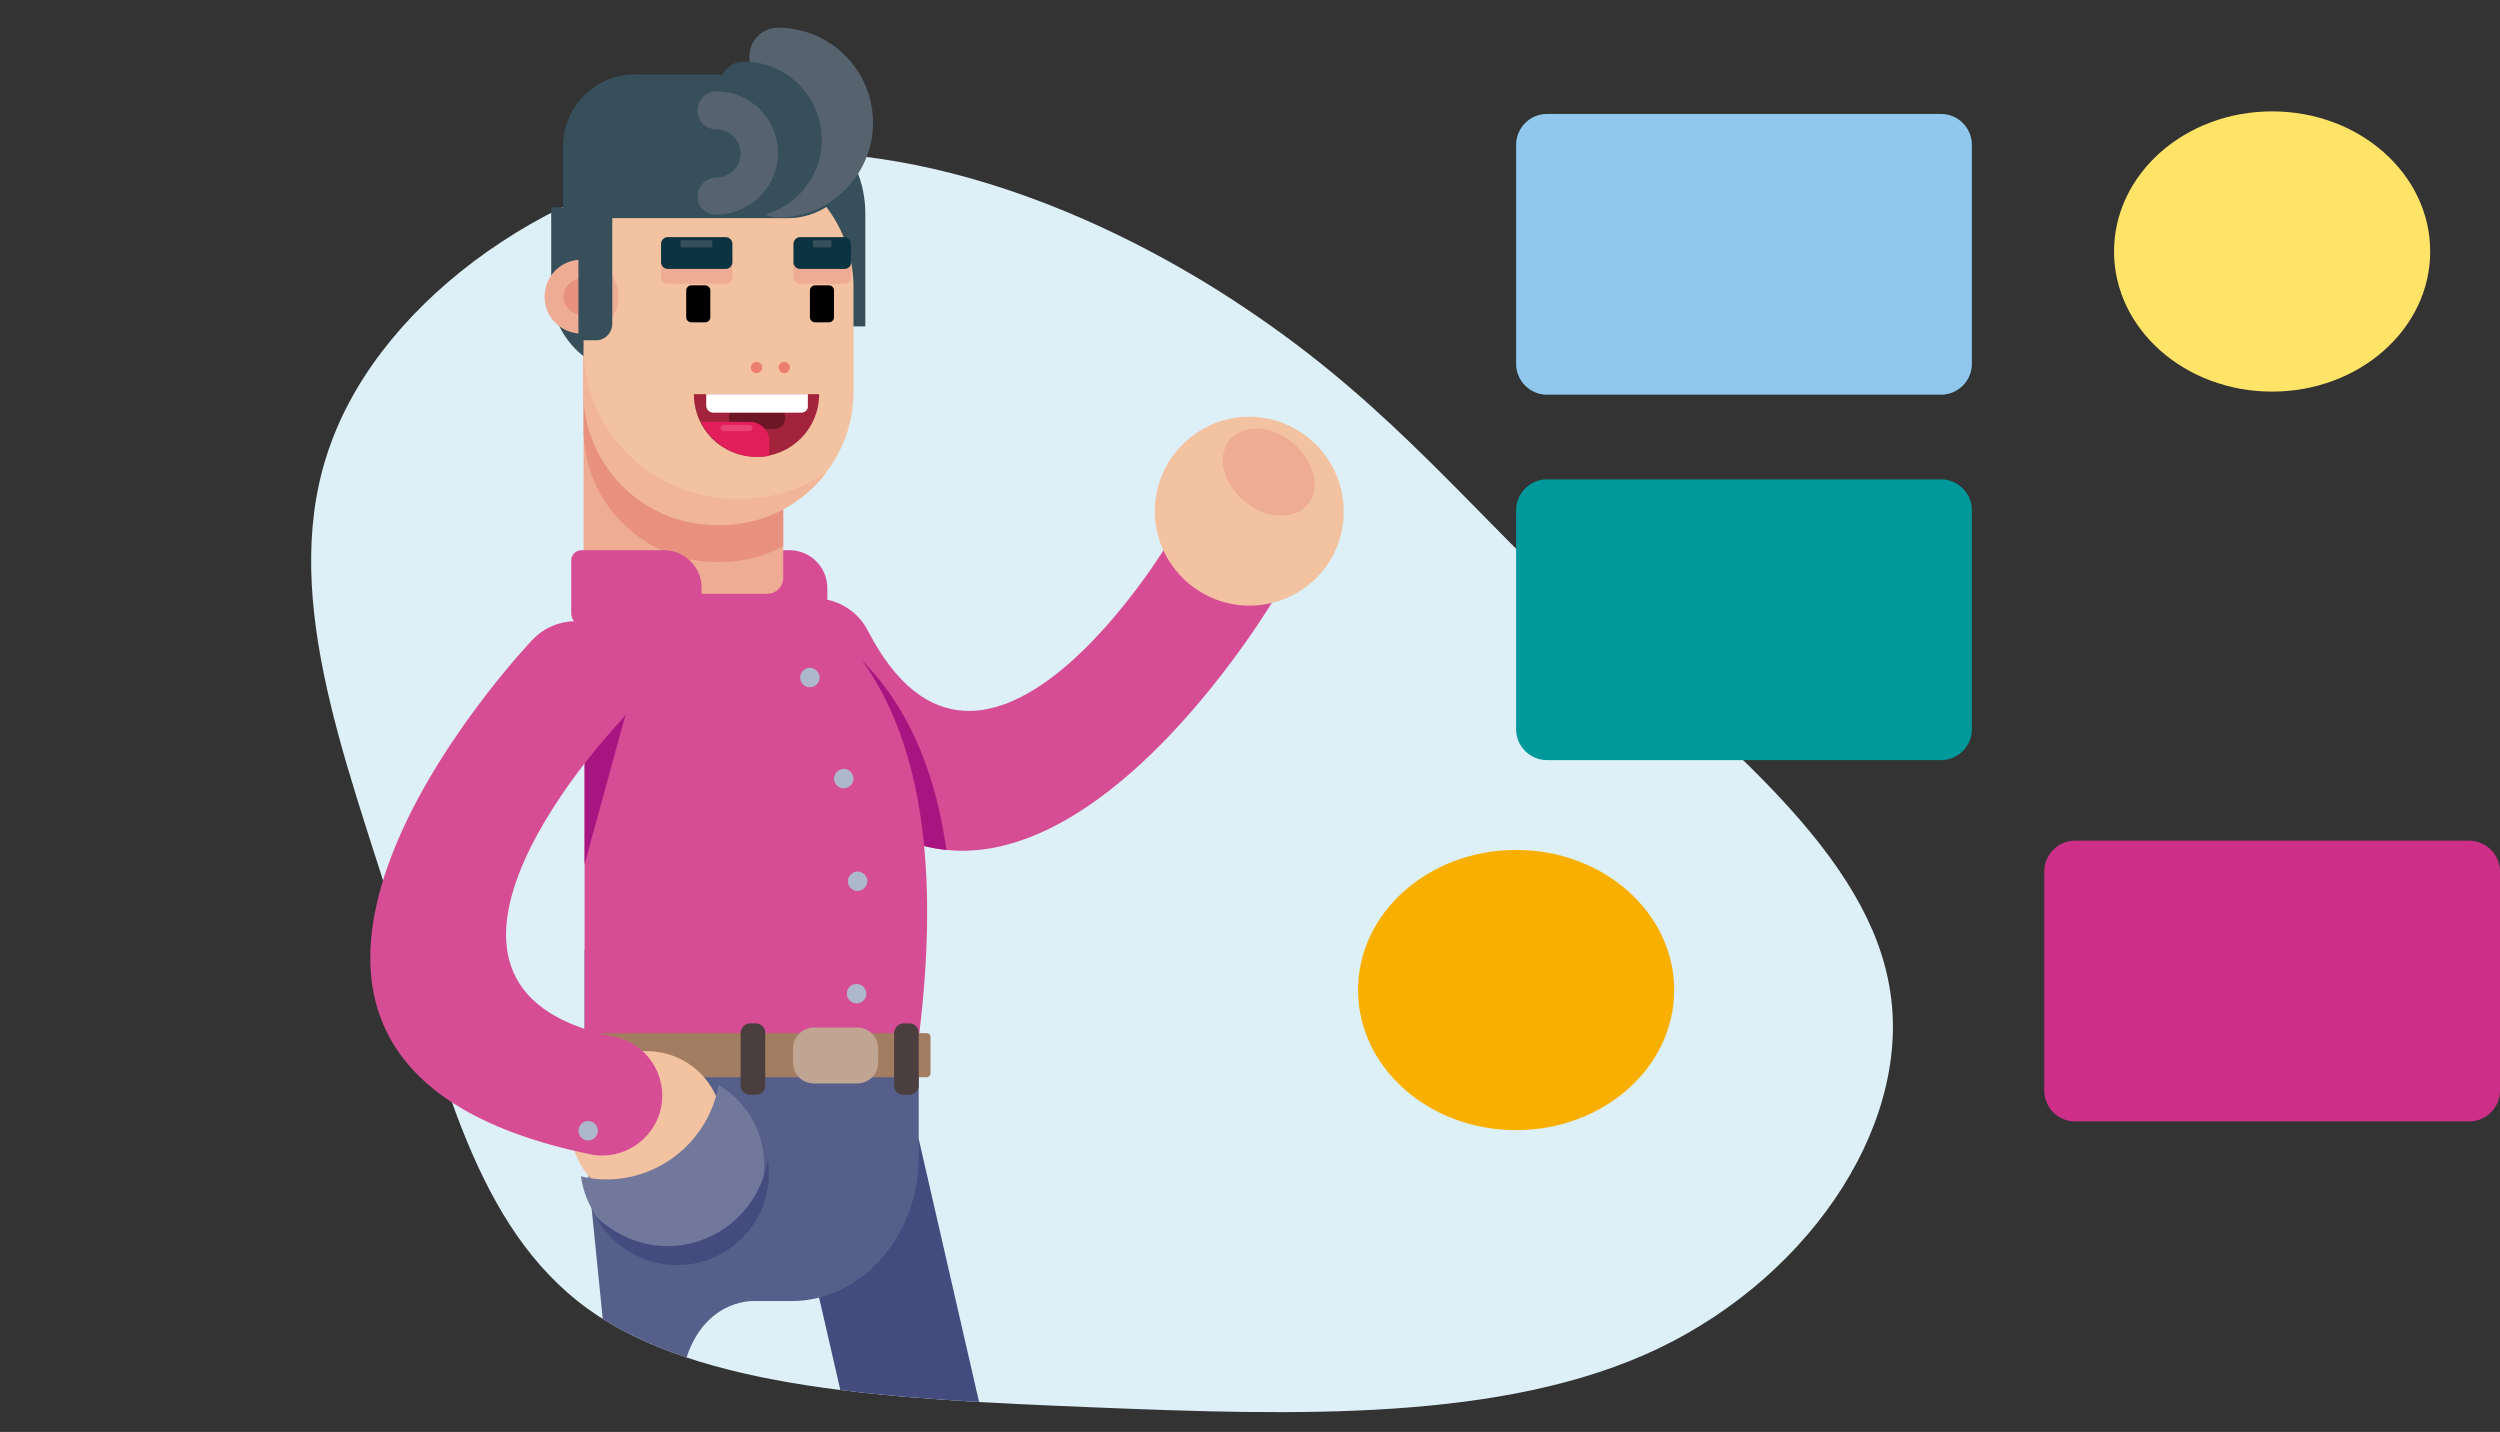<?xml version="1.0" encoding="UTF-8"?> <svg xmlns="http://www.w3.org/2000/svg" xmlns:xlink="http://www.w3.org/1999/xlink" version="1.1" id="Laag_2_00000030485350770294509830000017364642672969760684_" x="0px" y="0px" viewBox="0 0 487.1 279" style="enable-background:new 0 0 487.1 279;" xml:space="preserve"><rect x="0" y="0" width="487.1" height="279" fill="#333333" stroke="none"/> <style type="text/css"> .st0{fill:#DDF0F7;} .st1{fill:#C9E6EE;stroke:#291D51;stroke-width:2;stroke-miterlimit:10;} .st2{fill:#00999B;} .st3{fill:#8FC7ED;} .st4{fill:#FFE468;} .st5{fill:#CD2F88;} .st6{fill:#F8AF00;} .st7{clip-path:url(#SVGID_00000043424167419699750600000015112220116210229421_);} .st8{fill-rule:evenodd;clip-rule:evenodd;fill:#D74D95;} .st9{fill-rule:evenodd;clip-rule:evenodd;fill:#A91580;} .st10{fill-rule:evenodd;clip-rule:evenodd;fill:#444B7F;} .st11{fill-rule:evenodd;clip-rule:evenodd;fill:#555F8A;} .st12{fill-rule:evenodd;clip-rule:evenodd;fill:#A37D62;} .st13{fill-rule:evenodd;clip-rule:evenodd;} .st14{fill:#4A3F3E;} .st15{fill:#C1A593;} .st16{fill:#F3C2A0;} .st17{fill-rule:evenodd;clip-rule:evenodd;fill:#71789C;} .st18{fill-rule:evenodd;clip-rule:evenodd;fill:#ADB8CD;} .st19{fill-rule:evenodd;clip-rule:evenodd;fill:#F3C2A0;} .st20{fill-rule:evenodd;clip-rule:evenodd;fill:#EFAC94;} .st21{fill:#EFAC94;} .st22{fill:#E8917E;} .st23{fill:#364F5B;} .st24{fill:#EC7E70;} .st25{fill:#0B3341;} .st26{fill:#56636E;} .st27{fill:#A3223C;} .st28{fill:#6D1625;} .st29{fill:#FFFFFF;} .st30{fill:#E21E5B;} .st31{fill:#E74474;} .st32{fill:#F1B699;} </style> <g id="_5.33"> <path class="st0" d="M212.9,274.2c39.3,1.6,80.2,2.9,110.3-11.5c30.4-14.6,50.2-45.2,44.7-71.7c-5.3-26.7-35.6-49.1-58.3-70.3 c-22.9-21.2-37.9-40.7-64.4-58.9c-26.5-18.4-64.6-35.3-100.6-31.6C108.8,33.8,74.8,58,64.5,86.3c-10.5,28.3,2.6,60.8,12.3,92.1 c9.5,31.1,15.8,60.7,37.7,76.6C136.4,270.8,173.8,272.6,212.9,274.2L212.9,274.2z"></path> <rect x="352" y="144.2" class="st1" width="0" height="97.4"></rect> <rect x="442.7" y="66.5" class="st1" width="0" height="97.3"></rect> <rect x="339.8" y="64.6" class="st1" width="0" height="36.7"></rect> <path class="st2" d="M301.4,93.4h76.8c3.3,0,6,2.7,6,6v42.7c0,3.3-2.7,6-6,6h-76.8c-3.3,0-6-2.7-6-6V99.4 C295.4,96.1,298.1,93.4,301.4,93.4z"></path> <path class="st3" d="M301.4,22.2h76.8c3.3,0,6,2.7,6,6v42.7c0,3.3-2.7,6-6,6h-76.8c-3.3,0-6-2.7-6-6V28.2 C295.4,24.9,298.1,22.2,301.4,22.2z"></path> <ellipse class="st4" cx="442.7" cy="49" rx="30.8" ry="27.3"></ellipse> <path class="st5" d="M404.3,163.8h76.8c3.3,0,6,2.7,6,6v42.7c0,3.3-2.7,6-6,6h-76.8c-3.3,0-6-2.7-6-6v-42.7 C398.3,166.5,401,163.8,404.3,163.8z"></path> <ellipse class="st6" cx="295.4" cy="192.9" rx="30.8" ry="27.3"></ellipse> <g> <defs> <path id="SVGID_1_" d="M212.9,274.2c39.3,1.6,80.2,2.9,110.3-11.5c30.4-14.6,50.2-45.2,44.7-71.7c-5.3-26.7,6.7-156.4-16-177.5 c-70.3,5.7-86.7,17.4-113.2-0.9C212.3-5.8,91,0.3,55,4.1c-35.8,3.6-43,63.2-53.4,91.5c-10.5,28.3,33.5,82.3,43.2,113.5 c9.5,31.1,47.8,30,69.7,45.9C136.4,270.8,173.8,272.6,212.9,274.2L212.9,274.2z"></path> </defs> <clipPath id="SVGID_00000018939347008108823880000012040479253449419681_"> <use xlink:href="#SVGID_1_" style="overflow:visible;"></use> </clipPath> <g style="clip-path:url(#SVGID_00000018939347008108823880000012040479253449419681_);"> <path class="st8" d="M247.9,117.3c3.3-5.5,1.6-12.7-4-16s-12.7-1.6-16,4c-0.1,0.2-36.3,61-58.8,17.6c-2.9-5.7-10-8-15.7-5 c-5.7,2.9-8,10-5,15.7C190.2,214.4,247.7,117.5,247.9,117.3L247.9,117.3z"></path> <path class="st9" d="M152.6,118.2c-5.2,3.2-7.1,9.8-4.3,15.3c11.4,22,23.9,30.9,36.1,32.1C181.2,142.9,171.2,126.5,152.6,118.2z"></path> <polygon class="st10" points="179,221.9 152.5,221.9 188.3,377.9 214.8,377.9 "></polygon> <path class="st11" d="M179,185.2h-65.1v36.6l15.7,156h26.5l-23.5-108.1l0,0l0-0.1l0.2-1.3c2.6-14.1,12.2-14.7,13.5-14.8h0.1h0 h7.8c13.6,0,24.8-12.6,24.8-28V185.2L179,185.2z"></path> <path class="st8" d="M153.8,107.2h-18.6c-1.1,0-2,0.9-2,2V122h28v-7.4C161.2,110.5,157.9,107.2,153.8,107.2z"></path> <path class="st8" d="M113.9,105.9c55.7,0,72.3,37.2,65.2,95.6h-65.2V105.9z"></path> <path class="st9" d="M113.9,168.4v-34c1.9,0,3.9,0.5,6.2,1.6l1.9,2.8L113.9,168.4z"></path> <path class="st12" d="M180.5,201.3h-66.6v8.6h66.6c0.4,0,0.8-0.3,0.8-0.8V202C181.3,201.6,181,201.3,180.5,201.3L180.5,201.3z"></path> <path class="st13" d="M190.4,377.9h55.1C239,357.9,196.8,357.9,190.4,377.9z"></path> <path class="st13" d="M121.9,377.9h43.1C159.9,357.9,126.9,357.9,121.9,377.9z"></path> <path class="st14" d="M146.1,199.4h1.2c1,0,1.8,0.8,1.8,1.8v10.3c0,1-0.8,1.8-1.8,1.8h-1.2c-1,0-1.8-0.8-1.8-1.8v-10.3 C144.4,200.2,145.2,199.4,146.1,199.4L146.1,199.4z"></path> <path class="st15" d="M158.6,200.2h8.4c2.3,0,4.1,1.8,4.1,4.1v2.7c0,2.3-1.8,4.1-4.1,4.1h-8.4c-2.3,0-4.1-1.8-4.1-4.1v-2.7 C154.5,202.1,156.3,200.2,158.6,200.2z"></path> <circle class="st16" cx="126" cy="219.6" r="14.8"></circle> <path class="st17" d="M113.2,229.2c1.2,8.8,8.7,15.6,17.8,15.6c9.9,0,17.9-8,17.9-17.9c0-6.6-3.6-12.4-8.9-15.5 c-1.8,10.4-10.9,18.4-21.9,18.4C116.5,229.8,114.8,229.6,113.2,229.2L113.2,229.2z"></path> <path class="st8" d="M120.7,140.7c4.4-4.7,4.2-12.1-0.5-16.5s-12.1-4.2-16.5,0.5c-0.2,0.2-77.9,81.8,11.3,100.2 c6.3,1.3,12.5-2.8,13.8-9.1c1.3-6.3-2.8-12.5-9.1-13.8C71.7,192.2,120.6,140.8,120.7,140.7L120.7,140.7z"></path> <path class="st18" d="M114.6,222.2c-1.1,0-1.9-0.9-1.9-1.9s0.9-1.9,1.9-1.9s1.9,0.9,1.9,1.9S115.7,222.2,114.6,222.2z"></path> <path class="st10" d="M116.1,237c3,5.7,9,9.5,15.8,9.5c9.9,0,17.9-8,17.9-17.9c0-1-0.1-1.9-0.2-2.9c-1.3,9.6-9.6,17.1-19.6,17.1 C124.7,242.8,119.7,240.5,116.1,237L116.1,237z"></path> <path class="st18" d="M157.8,133.9c-1.1,0-1.9-0.9-1.9-1.9s0.9-1.9,1.9-1.9s1.9,0.9,1.9,1.9S158.9,133.9,157.8,133.9z"></path> <path class="st18" d="M164.4,153.6c-1.1,0-1.9-0.9-1.9-1.9s0.9-1.9,1.9-1.9s1.9,0.9,1.9,1.9S165.4,153.6,164.4,153.6z"></path> <path class="st18" d="M167.1,173.6c-1.1,0-1.9-0.9-1.9-1.9s0.9-1.9,1.9-1.9s1.9,0.9,1.9,1.9S168.1,173.6,167.1,173.6z"></path> <path class="st18" d="M166.9,195.5c-1.1,0-1.9-0.9-1.9-1.9c0-1.1,0.9-1.9,1.9-1.9s1.9,0.9,1.9,1.9 C168.8,194.7,167.9,195.5,166.9,195.5z"></path> <path class="st19" d="M243.4,118c-10.1,0-18.4-8.3-18.4-18.4c0-10.1,8.3-18.4,18.4-18.4c10.1,0,18.4,8.3,18.4,18.4 C261.9,109.8,253.6,118,243.4,118z"></path> <path class="st20" d="M239.6,85.7c-2.6,3.2-1.3,8.5,2.9,12s9.7,3.7,12.3,0.6s1.3-8.5-2.9-12C247.7,82.8,242.2,82.6,239.6,85.7z"></path> <path class="st21" d="M149.5,115.7h-31.2c-2.6,0-4.6-2.1-4.6-4.6V64.8h38.9v47.8C152.6,114.3,151.2,115.7,149.5,115.7 L149.5,115.7z"></path> <path class="st22" d="M152.6,106.4c-3.6,2-7.8,3.1-12.2,3.1h-0.8c-14.3,0-25.9-11.6-25.9-25.9V64.8h38.9V106.4z"></path> <path class="st23" d="M146.6,19.6h-8.2h-22v22c0,12.1,9.8,22,22,22h8.2h22v-22C168.6,29.5,158.8,19.6,146.6,19.6z"></path> <path class="st23" d="M123.6,40.4h25.9v32.4h-25.9c-8.9,0-16.2-7.3-16.2-16.2V40.4C107.4,40.4,123.6,40.4,123.6,40.4z"></path> <path class="st16" d="M139.6,30.1h0.8c14.3,0,25.9,11.6,25.9,25.9v20.3c0,14.3-11.6,25.9-25.9,25.9h-0.8 c-14.3,0-25.9-11.6-25.9-25.9V56C113.7,41.8,125.3,30.1,139.6,30.1z"></path> <path class="st23" d="M123.7,14.5h29.8h14v14c0,7.8-6.3,14-14,14h-29.8h-14v-14C109.7,20.8,116,14.5,123.7,14.5z"></path> <path class="st21" d="M106.1,57.8c0,4,3.2,7.2,7.2,7.2s7.2-3.2,7.2-7.2s-3.2-7.2-7.2-7.2S106.1,53.8,106.1,57.8z"></path> <path class="st22" d="M109.8,57.8c0,1.9,1.6,3.5,3.5,3.5s3.5-1.5,3.5-3.5s-1.6-3.5-3.5-3.5S109.8,55.9,109.8,57.8z"></path> <path class="st23" d="M119.3,63V43.7v-3.3H116c-1.8,0-3.3,1.5-3.3,3.3V63v3.3h3.3C117.8,66.4,119.3,64.9,119.3,63z"></path> <path class="st24" d="M151.7,71.6c0,0.6,0.5,1.1,1.1,1.1s1.1-0.5,1.1-1.1s-0.5-1.1-1.1-1.1S151.7,71,151.7,71.6z"></path> <path class="st24" d="M146.3,71.6c0,0.6,0.5,1.1,1.1,1.1s1.1-0.5,1.1-1.1s-0.5-1.1-1.1-1.1S146.3,71,146.3,71.6z"></path> <path class="st21" d="M141.4,55.3h-11.3c-0.7,0-1.3-0.6-1.3-1.3v-3.6c0-0.7,0.6-1.3,1.3-1.3h11.3c0.7,0,1.3,0.6,1.3,1.3v3.6 C142.7,54.7,142.1,55.3,141.4,55.3z"></path> <path class="st25" d="M141.4,52.4h-11.3c-0.7,0-1.3-0.6-1.3-1.3v-3.6c0-0.7,0.6-1.3,1.3-1.3h11.3c0.7,0,1.3,0.6,1.3,1.3v3.6 C142.7,51.8,142.1,52.4,141.4,52.4z"></path> <path class="st23" d="M138.5,48.2h-5.6c-0.2,0-0.3-0.1-0.3-0.3v-0.8c0-0.2,0.1-0.3,0.3-0.3h5.6c0.2,0,0.3,0.1,0.3,0.3v0.8 C138.9,48.1,138.7,48.2,138.5,48.2z"></path> <path class="st21" d="M164.5,55.3h-8.6c-0.7,0-1.3-0.6-1.3-1.3v-3.6c0-0.7,0.6-1.3,1.3-1.3h8.6c0.7,0,1.3,0.6,1.3,1.3v3.6 C165.9,54.7,165.3,55.3,164.5,55.3z"></path> <path class="st25" d="M164.5,52.4h-8.6c-0.7,0-1.3-0.6-1.3-1.3v-3.6c0-0.7,0.6-1.3,1.3-1.3h8.6c0.7,0,1.3,0.6,1.3,1.3v3.6 C165.9,51.8,165.3,52.4,164.5,52.4z"></path> <path class="st23" d="M161.7,48.2h-3c-0.2,0-0.3-0.1-0.3-0.3v-0.8c0-0.2,0.1-0.3,0.3-0.3h3c0.2,0,0.3,0.1,0.3,0.3v0.8 C162,48.1,161.9,48.2,161.7,48.2z"></path> <path d="M137.4,62.8h-2.7c-0.5,0-1-0.4-1-1v-5.2c0-0.5,0.4-1,1-1h2.7c0.5,0,1,0.4,1,1v5.2C138.4,62.3,138,62.8,137.4,62.8z"></path> <path d="M161.5,62.8h-2.7c-0.5,0-1-0.4-1-1v-5.2c0-0.5,0.4-1,1-1h2.7c0.5,0,1,0.4,1,1v5.2C162.5,62.3,162.1,62.8,161.5,62.8z"></path> <path class="st26" d="M151.6,42.4c10.2,0,18.5-8.3,18.5-18.5s-8.3-18.5-18.5-18.5c-3.1,0-5.6,2.5-5.6,5.6s2.5,5.6,5.6,5.6 c4,0,7.2,3.2,7.2,7.2s-3.2,7.2-7.2,7.2c-3.1,0-5.6,2.5-5.6,5.6S148.5,42.4,151.6,42.4z"></path> <path class="st23" d="M144.9,42.4c8.4,0,15.2-6.8,15.2-15.2S153.3,12,144.9,12c-2.6,0-4.6,2.1-4.6,4.6s2.1,4.6,4.6,4.6 c3.3,0,5.9,2.7,5.9,6s-2.7,6-5.9,6c-2.6,0-4.6,2.1-4.6,4.6S142.4,42.4,144.9,42.4z"></path> <path class="st26" d="M139.6,41.8c6.6,0,12-5.4,12-12s-5.4-12-12-12c-2,0-3.7,1.6-3.7,3.7s1.6,3.7,3.7,3.7c2.6,0,4.7,2.1,4.7,4.7 s-2.1,4.7-4.7,4.7c-2,0-3.7,1.6-3.7,3.7S137.6,41.8,139.6,41.8z"></path> <path class="st27" d="M159.6,76.8c0,6.7-5.4,12.2-12.2,12.2s-12.2-5.4-12.2-12.2H159.6z"></path> <path class="st28" d="M144.1,83.6h6.8c1.2,0,2.1-1,2.1-2.2l0,0c0-1.2-1-2.2-2.1-2.2h-6.8c-1.2,0-2.1,1-2.1,2.2l0,0 C142,82.6,142.9,83.6,144.1,83.6z"></path> <path class="st29" d="M156.1,80.4H139c-0.8,0-1.4-0.6-1.4-1.4v-2.2h19.8v2.2C157.5,79.8,156.9,80.4,156.1,80.4z"></path> <path class="st30" d="M146.1,82.2c2.1,0,3.8,1.7,3.8,3.8v2.8c-0.8,0.2-1.6,0.2-2.4,0.2c-4.8,0-8.9-2.8-10.9-6.8L146.1,82.2 L146.1,82.2z"></path> <path class="st31" d="M146,84h-5c-0.4,0-0.6-0.3-0.6-0.6l0,0c0-0.3,0.3-0.6,0.6-0.6h5c0.4,0,0.6,0.3,0.6,0.6l0,0 C146.6,83.7,146.4,84,146,84z"></path> <path class="st32" d="M143.4,97.2h0.9c6.2,0,11.9-1.9,16.7-5.1c-4.7,6.2-12.2,10.2-20.6,10.2h-0.8c-14.3,0-25.9-11.6-25.9-25.9 v-8.8C113.7,83.9,127,97.2,143.4,97.2L143.4,97.2z"></path> <path class="st14" d="M176,199.4h1.2c1,0,1.8,0.8,1.8,1.8v10.3c0,1-0.8,1.8-1.8,1.8H176c-1,0-1.8-0.8-1.8-1.8v-10.3 C174.3,200.2,175.1,199.4,176,199.4z"></path> <path class="st8" d="M129.3,107.2h-16c-1.1,0-2,0.9-2,2v10.3c0,1.4,1.2,2.6,2.6,2.6h22.8v-7.4 C136.8,110.5,133.4,107.2,129.3,107.2L129.3,107.2z"></path> </g> </g> </g> </svg> 